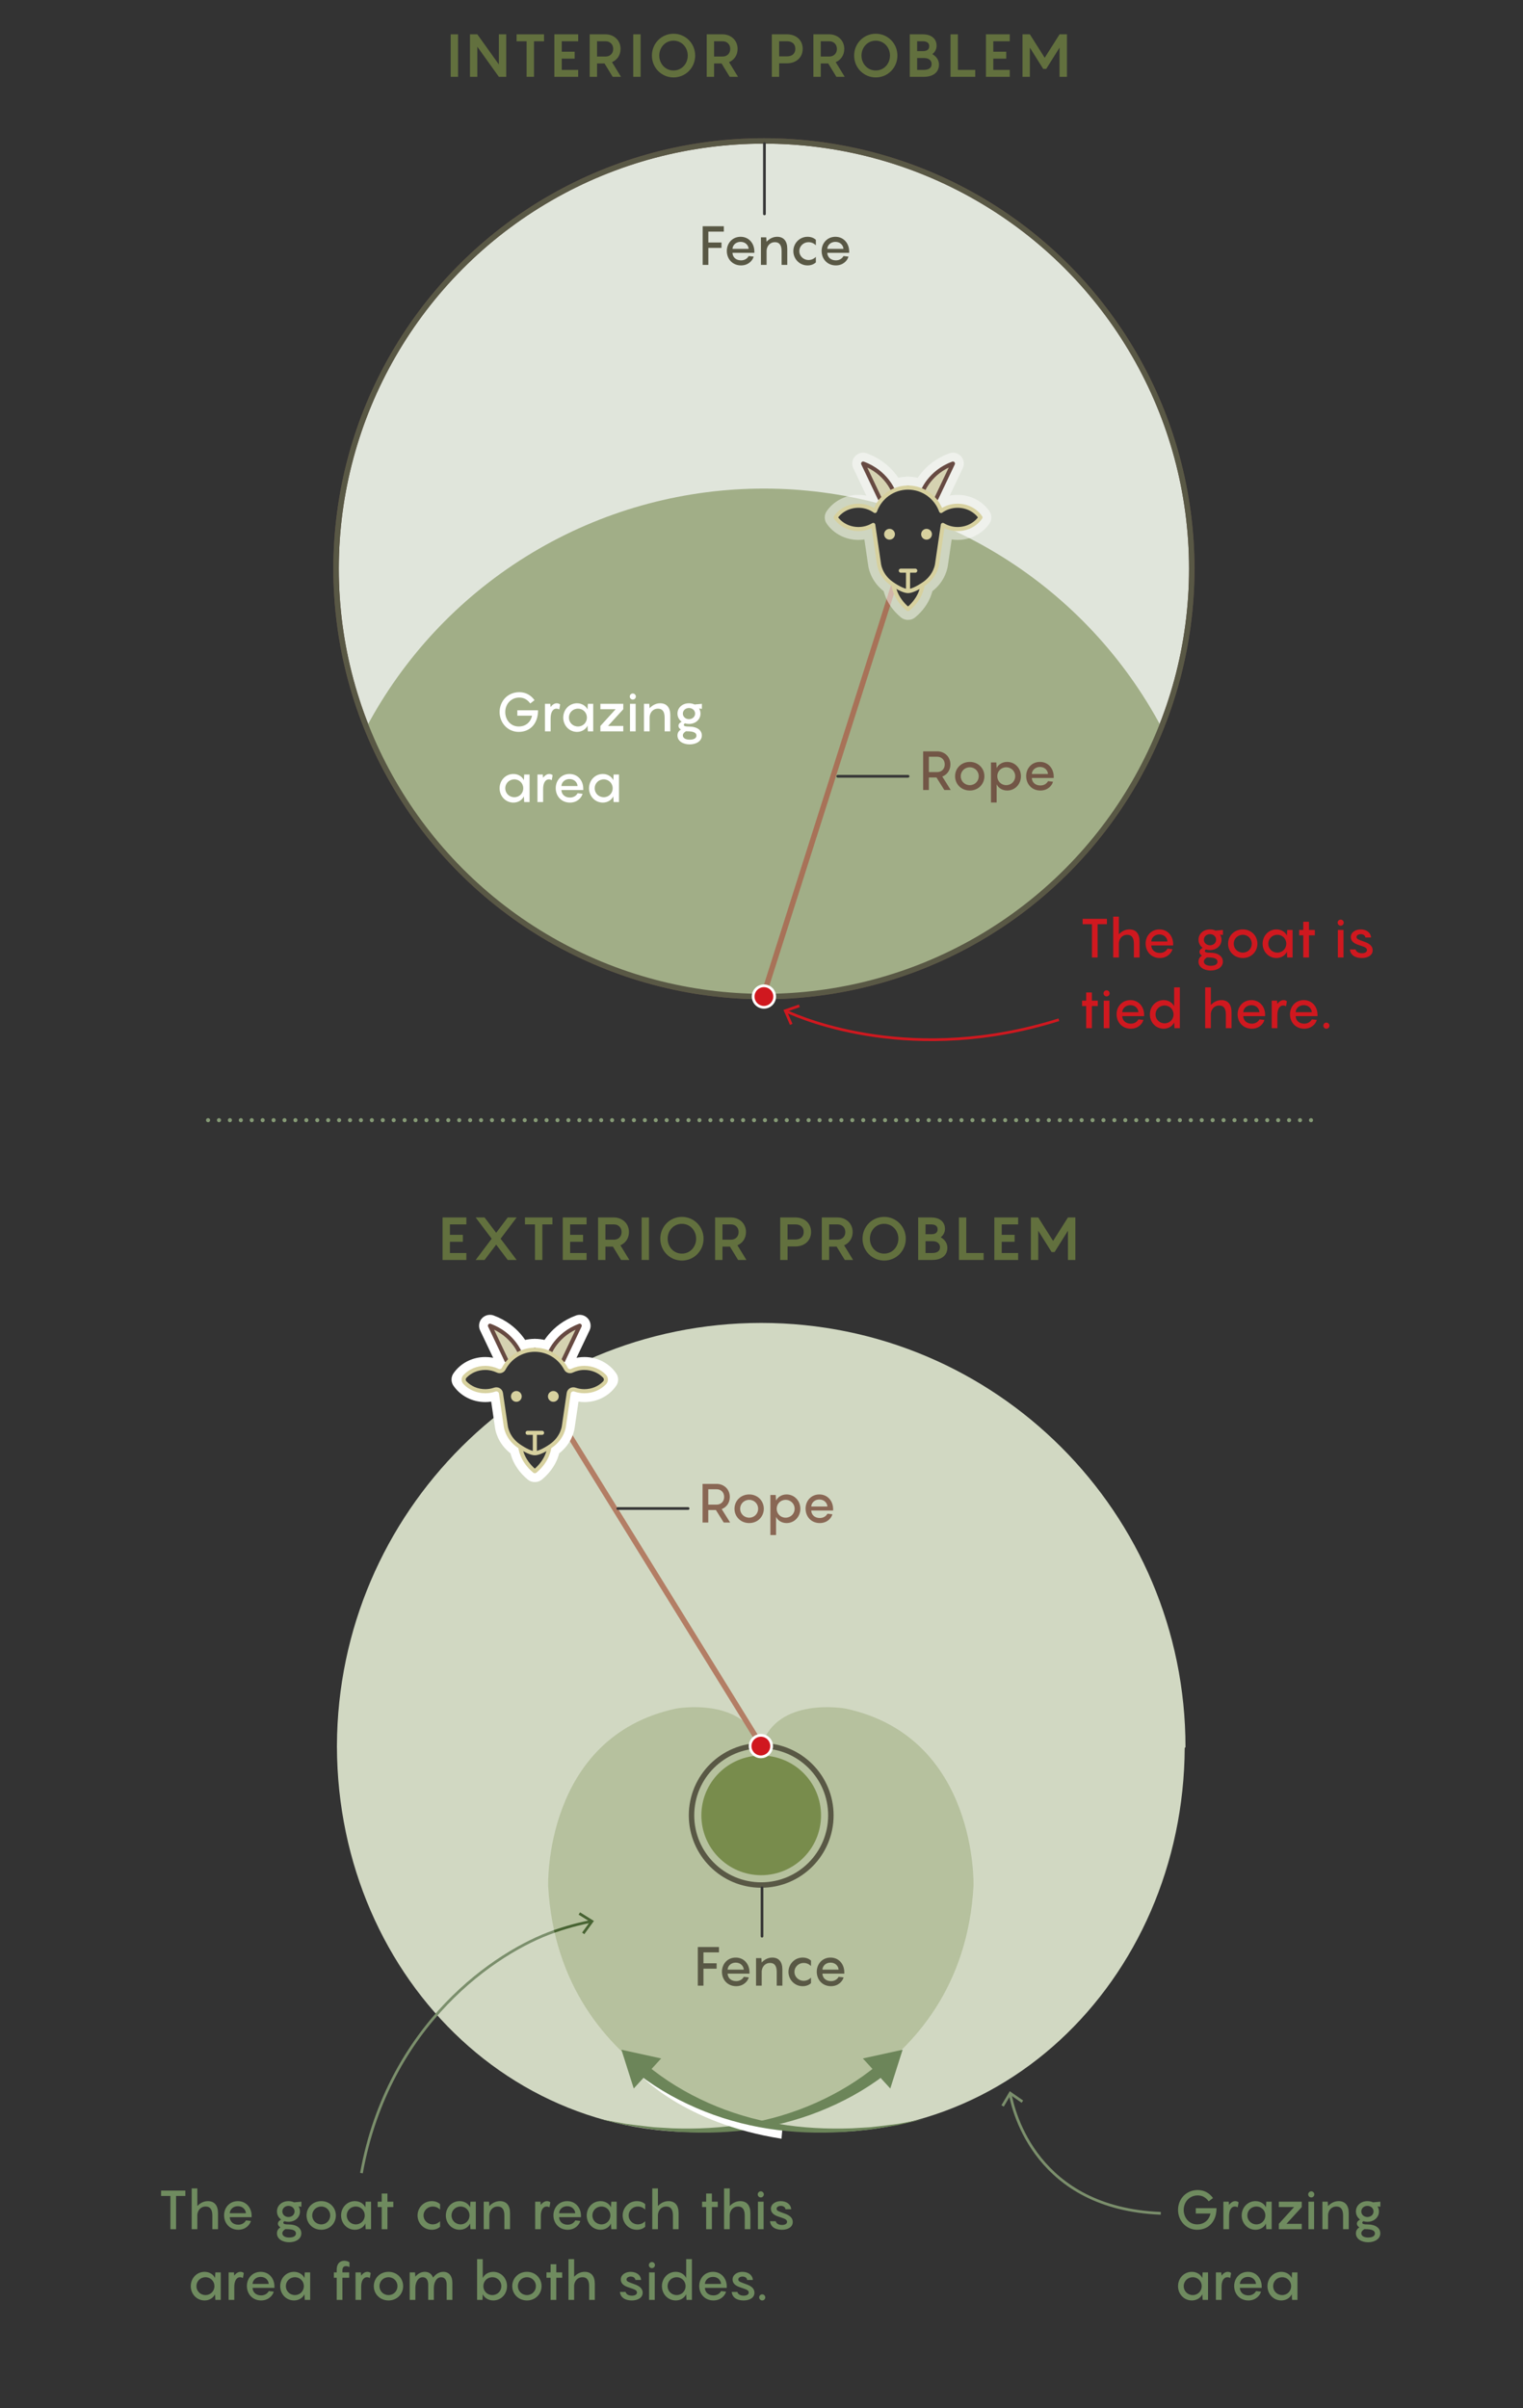 <?xml version="1.0" encoding="utf-8"?>
<!-- Generator: Adobe Illustrator 24.3.0, SVG Export Plug-In . SVG Version: 6.00 Build 0)  -->
<svg version="1.1" xmlns="http://www.w3.org/2000/svg" xmlns:xlink="http://www.w3.org/1999/xlink" x="0px" y="0px" width="560px"
	 height="885.467px" viewBox="0 0 560 885.467" style="enable-background:new 0 0 560 885.467;" xml:space="preserve">
<rect x="0" y="0" width="560" height="885.467" fill="#333333" stroke="none"/>
<style type="text/css">
	.st0{fill:#FFFFFF;}
	.st1{fill:none;stroke:#859A75;stroke-width:1.5;stroke-linecap:round;stroke-linejoin:round;}
	.st2{fill:none;stroke:#859A75;stroke-width:1.5;stroke-linecap:round;stroke-linejoin:round;stroke-dasharray:0,4.015;}
	.st3{fill:#EDEBDE;stroke:#595845;stroke-width:1.5;stroke-miterlimit:10;}
	.st4{fill:#E0E5DB;stroke:#674A42;stroke-width:2;stroke-miterlimit:10;}
	.st5{clip-path:url(#SVGID_2_);fill:#A1AE87;}
	.st6{fill:none;stroke:#595845;stroke-width:2;stroke-miterlimit:10;}
	.st7{fill:none;stroke:#A87258;stroke-width:2;stroke-miterlimit:10;}
	.st8{fill:#D0181F;}
	.st9{opacity:0.48;}
	.st10{fill:#FFFFFF;stroke:#FFFFFF;stroke-width:8;stroke-linecap:round;stroke-linejoin:round;stroke-miterlimit:10;}
	.st11{fill:#363636;stroke:#D7D19F;stroke-width:1.5;stroke-linejoin:round;stroke-miterlimit:10;}
	.st12{fill:#D5D2B1;stroke:#674A42;stroke-width:1.5;stroke-linejoin:round;stroke-miterlimit:10;}
	.st13{fill:#D7D19F;stroke:#674A42;stroke-width:1.5;stroke-linejoin:round;stroke-miterlimit:10;}
	.st14{fill:#D7D19F;}
	.st15{fill:none;stroke:#D7D19F;stroke-width:1.5;stroke-linecap:round;stroke-linejoin:round;stroke-miterlimit:10;}
	.st16{fill:#D1D8C2;}
	.st17{fill:#B6C19E;}
	.st18{fill:#788C4C;}
	.st19{fill:none;stroke:#231F20;stroke-width:0.885;stroke-miterlimit:10;}
	.st20{fill:none;}
	.st21{fill:none;stroke:#B37E65;stroke-width:2;stroke-miterlimit:10;}
	.st22{clip-path:url(#SVGID_4_);fill:#A1AE87;}
	.st23{fill:#896754;}
	.st24{fill:#595845;}
	.st25{fill:#6F8B5F;}
	.st26{fill:#62703E;}
	.st27{fill:none;stroke:#363636;stroke-linecap:round;stroke-linejoin:round;stroke-miterlimit:10;}
	.st28{fill:none;stroke:#7B8F6C;stroke-miterlimit:10;}
	.st29{fill:#7B8F6C;}
	.st30{fill:none;stroke:#476332;stroke-miterlimit:10;}
	.st31{fill:#476332;}
	.st32{fill:#6C8559;}
	.st33{fill:#725646;}
	.st34{fill:none;stroke:#D0181F;stroke-miterlimit:10;}
	.st35{fill:none;stroke:#6C8559;stroke-miterlimit:10;}
</style>
<g id="STYLES_and_NOTES">
</g>
<g id="Infog">
</g>
<g id="Layer_1">
	<g>
		<g>
			<line class="st1" x1="76.506" y1="411.913" x2="76.506" y2="411.913"/>
			<line class="st2" x1="80.521" y1="411.913" x2="480.045" y2="411.913"/>
			<line class="st1" x1="482.052" y1="411.913" x2="482.052" y2="411.913"/>
		</g>
	</g>
	<circle class="st3" cx="280.89" cy="209.139" r="157.315"/>
	<circle class="st4" cx="280.89" cy="209.139" r="157.315"/>
	<g>
		<defs>
			<circle id="SVGID_1_" cx="280.89" cy="209.139" r="157.315"/>
		</defs>
		<clipPath id="SVGID_2_">
			<use xlink:href="#SVGID_1_"  style="overflow:visible;"/>
		</clipPath>
		<circle class="st5" cx="280.89" cy="345.248" r="165.589"/>
	</g>
	<circle class="st6" cx="280.89" cy="209.139" r="157.315"/>
	<line class="st7" x1="280.555" y1="366.454" x2="334.525" y2="196.78"/>
	<g>
		<path class="st8" d="M280.89,370.408c-2.181,0-3.954-1.773-3.954-3.954s1.773-3.955,3.954-3.955
			s3.955,1.774,3.955,3.955S283.071,370.408,280.89,370.408z"/>
		<path class="st0" d="M280.89,362.999c1.908,0,3.454,1.547,3.454,3.455c0,1.908-1.547,3.454-3.454,3.454
			c-1.908,0-3.455-1.547-3.455-3.454C277.436,364.546,278.983,362.999,280.89,362.999 M280.89,361.999
			c-2.456,0-4.455,1.998-4.455,4.455c0,2.456,1.998,4.454,4.455,4.454
			c2.456,0,4.454-1.998,4.454-4.454C285.345,363.998,283.347,361.999,280.89,361.999L280.89,361.999z"
			/>
	</g>
	<g>
		<g class="st9">
			<path class="st10" d="M333.847,179.294c0.011,0,0.022,0.002,0.033,0.002s0.022-0.002,0.033-0.002
				H333.847z"/>
			<path class="st10" d="M352.105,185.972c-2.296,0-4.399,0.726-6.077,1.93
				c-0.754-2.119-2.046-3.98-3.707-5.428l1.833,1.089l6.233-13.104
				c-7.835,2.873-10.668,9.102-11.065,10.062c-1.654-0.777-3.494-1.221-5.442-1.226
				c-1.948,0.005-3.789,0.449-5.442,1.226c-0.396-0.959-3.23-7.189-11.065-10.062l6.233,13.104
				l1.835-1.09c-1.662,1.448-2.954,3.309-3.708,5.429c-1.678-1.204-3.781-1.931-6.078-1.931
				c-3.547,0-6.651,1.715-8.403,4.285c1.753,2.571,4.856,4.285,8.403,4.285
				c2.014,0,3.874-0.567,5.436-1.515l2.09,14.266c0,0,0.367,4.269,4.675,7.296
				c0.287,0.201,0.567,0.387,0.844,0.567h-0.136c0,0,0.283,4.675,5.242,8.783h0.147
				c4.958-4.108,5.242-8.783,5.242-8.783h-0.136c0.277-0.179,0.557-0.365,0.844-0.567
				c4.308-3.027,4.675-7.296,4.675-7.296l2.09-14.266c1.562,0.948,3.422,1.516,5.436,1.516
				c3.547,0,6.651-1.715,8.403-4.285C358.756,187.687,355.652,185.972,352.105,185.972z"/>
		</g>
		<g>
			<path class="st11" d="M339.195,215.156c0,0-0.283,4.675-5.242,8.783h-0.147
				c-4.958-4.108-5.242-8.783-5.242-8.783"/>
			<g>
				<path class="st12" d="M328.494,180.66c0,0-2.621-7.083-11.121-10.2l6.233,13.104"/>
				<path class="st12" d="M339.266,180.66c0,0,2.621-7.083,11.121-10.2l-6.233,13.104"/>
			</g>
			<g>
				<path class="st13" d="M333.847,179.294c0.011,0,0.022,0.002,0.033,0.002s0.022-0.002,0.033-0.002
					H333.847z"/>
				<path class="st11" d="M352.105,185.972c-2.296,0-4.399,0.726-6.077,1.93
					c-1.779-5.003-6.537-8.593-12.148-8.607c-5.61,0.014-10.368,3.604-12.147,8.607
					c-1.678-1.204-3.781-1.931-6.077-1.931c-3.547,0-6.651,1.715-8.403,4.285
					c1.753,2.57,4.856,4.285,8.403,4.285c2.014,0,3.874-0.567,5.436-1.515l2.09,14.266
					c0,0,0.367,4.269,4.675,7.296c2.621,1.842,4.888,2.763,5.95,2.763h0.147
					c1.062,0,3.329-0.921,5.95-2.763c4.308-3.027,4.675-7.296,4.675-7.296l2.09-14.266
					c1.562,0.948,3.422,1.516,5.436,1.516c3.547,0,6.651-1.715,8.403-4.285
					C358.756,187.687,355.652,185.972,352.105,185.972z"/>
			</g>
			<g>
				<circle class="st14" cx="327.077" cy="196.456" r="1.983"/>
				<circle class="st14" cx="340.683" cy="196.456" r="1.983"/>
			</g>
			<line class="st15" x1="331.224" y1="209.843" x2="336.536" y2="209.843"/>
			<line class="st15" x1="333.88" y1="216.856" x2="333.887" y2="210.012"/>
		</g>
	</g>
	<path class="st16" d="M123.888,641.847l-0.008,0.005c0,0.104,0.004,0.208,0.004,0.312
		c-0,0.104-0.004,0.208-0.004,0.312l0.008,0.002c0.338,85.776,69.79,154.76,155.866,139.417
		c85.983,15.326,155.375-53.492,155.863-139.139l0.282-0.281c0-86.162-69.848-156.009-156.009-156.009
		C193.938,486.467,124.228,555.975,123.888,641.847z"/>
	<path class="st17" d="M279.492,641.931c-5.818-18.278-30.905-13.65-30.905-13.65
		c-48.734,10.483-47.034,65.167-47.034,65.167c4.031,73.613,77.918,88.401,77.918,88.401
		c0.095,0.017,0.189,0.03,0.283,0.047c0.095-0.017,0.189-0.03,0.283-0.047
		c0,0,73.887-14.789,77.918-88.401c0,0,1.7-54.684-47.034-65.167c0,0-25.087-4.627-30.905,13.65"/>
	<circle class="st6" cx="279.889" cy="667.549" r="25.618"/>
	<circle class="st18" cx="279.889" cy="667.549" r="21.998"/>
	<path class="st20" d="M435.898,642.476c0-86.162-69.848-156.009-156.009-156.009
		s-156.009,69.848-156.009,156.009"/>
	<line class="st21" x1="280.179" y1="642.306" x2="198.656" y2="510.438"/>
	<g>
		<g>
			<path class="st10" d="M196.624,496.327c0.011,0,0.022,0.002,0.033,0.002s0.022-0.002,0.033-0.002
				H196.624z"/>
			<path class="st10" d="M214.882,503.005c-2.296,0-4.399,0.726-6.077,1.93
				c-0.754-2.119-2.046-3.98-3.707-5.428l1.833,1.089l6.233-13.104
				c-7.835,2.873-10.668,9.102-11.065,10.062c-1.654-0.777-3.494-1.221-5.442-1.226
				c-1.948,0.005-3.789,0.449-5.442,1.226c-0.396-0.959-3.23-7.189-11.065-10.062l6.233,13.104
				l1.835-1.09c-1.662,1.448-2.954,3.309-3.708,5.429c-1.678-1.204-3.781-1.931-6.078-1.931
				c-3.547,0-6.651,1.715-8.403,4.285c1.753,2.571,4.856,4.285,8.403,4.285
				c2.014,0,3.874-0.567,5.436-1.515l2.09,14.266c0,0,0.367,4.269,4.675,7.296
				c0.287,0.201,0.567,0.387,0.844,0.567h-0.136c0,0,0.283,4.675,5.242,8.783h0.147
				c4.958-4.108,5.242-8.783,5.242-8.783h-0.136c0.277-0.179,0.557-0.365,0.844-0.567
				c4.308-3.027,4.675-7.296,4.675-7.296l2.09-14.266c1.562,0.948,3.422,1.516,5.436,1.516
				c3.547,0,6.651-1.715,8.403-4.285C221.533,504.721,218.429,503.005,214.882,503.005z"/>
		</g>
		<g>
			<path class="st11" d="M201.972,532.189c0,0-0.283,4.675-5.242,8.783h-0.147
				c-4.958-4.108-5.242-8.783-5.242-8.783"/>
			<g>
				<path class="st12" d="M191.271,497.693c0,0-2.621-7.083-11.121-10.2l6.233,13.104"/>
				<path class="st12" d="M202.043,497.693c0,0,2.621-7.083,11.121-10.2l-6.233,13.104"/>
			</g>
			<g>
				<path class="st13" d="M196.624,496.327c0.011,0,0.022,0.002,0.033,0.002s0.022-0.002,0.033-0.002
					H196.624z"/>
				<path class="st11" d="M214.882,503.005c-1.649,0-3.199,0.375-4.563,1.032
					c-0.808,0.389-1.804,0.079-2.217-0.718c-2.147-4.142-6.46-6.978-11.445-6.991
					c-4.985,0.012-9.297,2.849-11.445,6.991c-0.413,0.796-1.409,1.107-2.217,0.718
					c-1.364-0.657-2.914-1.032-4.563-1.032c-2.99,0-5.665,1.219-7.481,3.141
					c-0.598,0.633-0.598,1.656,0,2.289c1.816,1.922,4.491,3.141,7.481,3.141
					c1.224,0,2.392-0.21,3.47-0.587c1.034-0.362,2.142,0.276,2.301,1.36l1.755,11.977
					c0,0,0.367,4.269,4.675,7.296c2.621,1.842,4.888,2.763,5.95,2.763h0.147
					c1.062,0,3.329-0.921,5.95-2.763c4.308-3.027,4.675-7.296,4.675-7.296l1.755-11.977
					c0.159-1.084,1.267-1.722,2.301-1.36c1.078,0.377,2.245,0.587,3.47,0.587
					c2.937,0,5.57-1.176,7.383-3.039c0.685-0.703,0.685-1.789,0-2.493
					C220.452,504.181,217.819,503.005,214.882,503.005z"/>
			</g>
			<g>
				<circle class="st14" cx="189.854" cy="513.489" r="1.983"/>
				<circle class="st14" cx="203.46" cy="513.489" r="1.983"/>
			</g>
			<line class="st15" x1="194.001" y1="526.877" x2="199.313" y2="526.877"/>
			<line class="st15" x1="196.657" y1="533.889" x2="196.657" y2="527.017"/>
		</g>
	</g>
	<g>
		<path class="st8" d="M279.771,646.029c-2.181,0-3.955-1.773-3.955-3.954s1.774-3.954,3.955-3.954
			s3.954,1.773,3.954,3.954S281.952,646.029,279.771,646.029z"/>
		<path class="st0" d="M279.771,638.621c1.908,0,3.454,1.547,3.454,3.454s-1.547,3.454-3.454,3.454
			c-1.908,0-3.455-1.547-3.455-3.454S277.863,638.621,279.771,638.621 M279.771,637.621
			c-2.456,0-4.455,1.998-4.455,4.454s1.998,4.454,4.455,4.454c2.456,0,4.454-1.998,4.454-4.454
			S282.227,637.621,279.771,637.621L279.771,637.621z"/>
	</g>
</g>
<g id="Text">
	<g>
		<g>
			<path class="st23" d="M263.229,555.262h-2.801v4.601h-2.101v-14.203h5.201c2.5,0,4.821,1.82,4.821,4.802
				c0,2.22-1.28,3.801-2.981,4.461l3.101,4.94h-2.36L263.229,555.262z M260.428,553.281h3.101
				c1.48,0,2.74-1.061,2.74-2.82c0-1.781-1.26-2.821-2.74-2.821h-3.101V553.281z"/>
			<path class="st23" d="M270.068,554.802c0-2.901,2.28-5.262,5.421-5.262c3.101,0,5.361,2.36,5.361,5.262
				c0,2.9-2.261,5.261-5.361,5.261C272.348,560.063,270.068,557.702,270.068,554.802z M278.769,554.802
				c0-1.801-1.4-3.281-3.28-3.281c-1.921,0-3.341,1.48-3.341,3.281
				c0,1.8,1.42,3.28,3.341,3.28C277.369,558.082,278.769,556.602,278.769,554.802z"/>
			<path class="st23" d="M283.268,549.74h1.96l0.12,2.081c0.6-1.28,2.04-2.281,3.86-2.281
				c2.901,0,5.081,2.36,5.081,5.262c0,2.9-2.18,5.261-5.081,5.261c-1.82,0-3.261-1-3.86-2.301
				v6.702h-2.08V549.74z M288.869,558.082c1.9,0,3.321-1.48,3.321-3.28
				c0-1.801-1.421-3.281-3.321-3.281s-3.28,1.48-3.28,3.281
				C285.588,556.602,286.968,558.082,288.869,558.082z"/>
			<path class="st23" d="M306.331,555.441h-8.042c0.06,1.561,1.221,2.761,3.161,2.761
				c1.46,0,2.38-0.8,2.8-1.58l1.82,0.2c-0.34,1.4-1.92,3.24-4.641,3.24
				c-3.081,0-5.221-2.301-5.221-5.321c0-2.82,2.021-5.201,5.061-5.201
				c3.121,0,5.062,2.501,5.062,5.382V555.441z M298.289,553.982h5.941
				c-0.08-1.36-1.2-2.581-2.961-2.581C299.569,551.4,298.369,552.561,298.289,553.982z"/>
		</g>
	</g>
	<g>
		<g>
			<path class="st24" d="M258.66,717.939v4.001h4.841v1.98h-4.841v6.241h-2.08v-14.203h7.781v1.98
				H258.66z"/>
			<path class="st24" d="M275.582,725.74h-8.042c0.06,1.56,1.221,2.761,3.16,2.761
				c1.461,0,2.381-0.801,2.801-1.581l1.82,0.2c-0.34,1.4-1.92,3.241-4.641,3.241
				c-3.081,0-5.221-2.301-5.221-5.321c0-2.821,2.021-5.201,5.061-5.201c3.121,0,5.062,2.5,5.062,5.381
				V725.74z M267.54,724.279h5.941c-0.08-1.36-1.2-2.58-2.961-2.58
				C268.82,721.699,267.62,722.859,267.54,724.279z"/>
			<path class="st24" d="M287.681,724.22v5.941h-2.08v-5.021c0-2.44-0.98-3.32-2.44-3.32
				c-1.98,0-2.981,1.561-3.081,3.061v5.281h-2.08v-10.122h1.96l0.1,1.62
				c0.961-1.021,2.261-1.82,3.901-1.82C286.341,719.839,287.681,721.399,287.681,724.22z"/>
			<path class="st24" d="M295.462,721.819c-1.721,0-3.341,1.36-3.341,3.28c0,1.921,1.62,3.281,3.341,3.281
				c1.04,0,1.94-0.381,2.74-1.16v2.02c-0.72,0.681-1.76,1.121-3.061,1.121
				c-2.98,0-5.221-2.401-5.221-5.262c0-2.841,2.24-5.261,5.221-5.261c1.301,0,2.341,0.439,3.061,1.12
				v2C297.402,722.179,296.502,721.819,295.462,721.819z"/>
			<path class="st24" d="M310.442,725.74h-8.042c0.06,1.56,1.221,2.761,3.161,2.761
				c1.46,0,2.38-0.801,2.8-1.581l1.82,0.2c-0.34,1.4-1.92,3.241-4.641,3.241
				c-3.081,0-5.221-2.301-5.221-5.321c0-2.821,2.021-5.201,5.061-5.201c3.121,0,5.062,2.5,5.062,5.381
				V725.74z M302.4,724.279h5.941c-0.08-1.36-1.2-2.58-2.961-2.58
				C303.68,721.699,302.48,722.859,302.4,724.279z"/>
		</g>
	</g>
	<g>
		<path class="st8" d="M407.004,339.859h-3.421v12.223h-2.08v-12.223h-3.421v-1.98h8.922V339.859z"/>
		<path class="st8" d="M419.004,346.141v5.941h-2.08v-5.021c0-2.44-0.98-3.321-2.44-3.321
			c-1.98,0-2.981,1.561-3.081,3.061v5.281h-2.08v-15.003h2.08v6.481
			c0.96-1.021,2.261-1.801,3.881-1.801C417.665,341.76,419.004,343.32,419.004,346.141z"/>
		<path class="st8" d="M431.366,347.661h-8.042c0.06,1.561,1.221,2.761,3.16,2.761
			c1.461,0,2.381-0.8,2.801-1.58l1.82,0.2c-0.34,1.4-1.92,3.24-4.641,3.24
			c-3.081,0-5.221-2.301-5.221-5.321c0-2.82,2.021-5.201,5.061-5.201c3.121,0,5.062,2.501,5.062,5.382
			V347.661z M423.324,346.201h5.941c-0.08-1.36-1.2-2.581-2.961-2.581
			C424.604,343.62,423.404,344.78,423.324,346.201z"/>
		<path class="st8" d="M449.665,343.82l-1.04-0.14c0.32,0.54,0.52,1.18,0.52,1.88
			c0,2.201-1.84,3.801-4.24,3.801c-0.521,0-1.021-0.08-1.461-0.22
			c-0.279,0.14-0.42,0.32-0.42,0.561c0,0.5,0.7,0.62,1.82,0.62
			c3.121,0,4.802,1.36,4.802,3.28c0,2.12-2.141,3.281-4.481,3.281s-4.48-1.161-4.48-3.281
			c0-1.08,0.56-1.761,1.26-2.2c-0.54-0.34-0.9-0.801-0.9-1.341
			c0-0.72,0.58-1.24,1.181-1.52c-0.94-0.681-1.54-1.741-1.54-2.981
			c0-2.22,1.84-3.801,4.221-3.801c0.76,0,1.46,0.16,2.061,0.44l2.7-0.24V343.82z
			 M447.165,345.561c0-1.2-1.021-2.061-2.261-2.061c-1.221,0-2.24,0.86-2.24,2.061
			c0,1.181,1.02,2.041,2.24,2.041C446.144,347.602,447.165,346.741,447.165,345.561z M444.244,352.063
			c-0.12,0-0.26,0-0.4-0.021c-0.54,0.261-1.18,0.841-1.18,1.521c0,1,1,1.58,2.5,1.58
			s2.501-0.5,2.501-1.5C447.665,352.482,446.324,352.063,444.244,352.063z"/>
		<path class="st8" d="M451.563,347.022c0-2.901,2.28-5.262,5.421-5.262c3.101,0,5.361,2.36,5.361,5.262
			c0,2.9-2.261,5.261-5.361,5.261C453.843,352.282,451.563,349.922,451.563,347.022z M460.264,347.022
			c0-1.801-1.4-3.281-3.28-3.281c-1.921,0-3.341,1.48-3.341,3.281c0,1.8,1.42,3.28,3.341,3.28
			C458.864,350.302,460.264,348.821,460.264,347.022z"/>
		<path class="st8" d="M469.343,341.76c1.82,0,3.261,1.001,3.841,2.281l0.12-2.081h1.979v10.122h-1.979
			l-0.12-2.101c-0.58,1.301-2.021,2.301-3.841,2.301c-2.901,0-5.081-2.36-5.081-5.261
			C464.262,344.12,466.442,341.76,469.343,341.76z M469.683,350.302c1.88,0,3.28-1.48,3.28-3.28
			c0-1.801-1.4-3.281-3.28-3.281c-1.921,0-3.341,1.48-3.341,3.281
			C466.342,348.821,467.762,350.302,469.683,350.302z"/>
		<path class="st8" d="M483.463,343.94h-2.161v8.142h-2.101v-8.142h-1.5v-1.98h1.5v-3h2.101v3h2.161V343.94z"
			/>
		<path class="st8" d="M491.842,339.279c0-0.62,0.5-1.12,1.12-1.12s1.12,0.5,1.12,1.12
			s-0.5,1.12-1.12,1.12S491.842,339.899,491.842,339.279z M494.003,352.082h-2.081v-10.122h2.081
			V352.082z"/>
		<path class="st8" d="M498.443,349.142c0.2,0.82,1.04,1.38,2.341,1.38
			c1.02,0,1.84-0.399,1.84-1.12c0-0.96-0.92-1.18-3-1.9
			c-1.601-0.52-2.941-1.3-2.941-2.94c0-1.74,1.761-2.801,3.581-2.801
			c2.341,0,3.781,1.32,3.881,2.98h-2.101c-0.08-0.84-0.92-1.24-1.7-1.24
			c-0.74,0-1.561,0.36-1.561,1.061c0,0.801,0.86,0.98,2.94,1.761
			c2.061,0.72,3.001,1.72,3.001,3.12c0,1.801-1.74,2.841-3.98,2.841
			c-2.44,0-4.182-1.061-4.381-3.141H498.443z"/>
		<path class="st8" d="M403.644,369.94H401.483v8.142h-2.101v-8.142h-1.5v-1.98h1.5v-3h2.101v3h2.161V369.94z"/>
		<path class="st8" d="M405.763,365.279c0-0.62,0.5-1.12,1.12-1.12s1.12,0.5,1.12,1.12
			s-0.5,1.12-1.12,1.12S405.763,365.899,405.763,365.279z M407.923,378.082h-2.081v-10.122h2.081
			V378.082z"/>
		<path class="st8" d="M420.685,373.661h-8.042c0.06,1.561,1.221,2.761,3.161,2.761
			c1.46,0,2.38-0.8,2.8-1.58l1.82,0.2c-0.34,1.4-1.92,3.24-4.641,3.24
			c-3.081,0-5.221-2.301-5.221-5.321c0-2.82,2.021-5.201,5.061-5.201c3.121,0,5.062,2.501,5.062,5.382
			V373.661z M412.643,372.201h5.941c-0.08-1.36-1.2-2.581-2.961-2.581
			C413.923,369.62,412.723,370.78,412.643,372.201z"/>
		<path class="st8" d="M427.884,367.76c1.82,0,3.261,1.001,3.841,2.281v-6.962h2.1v15.003h-1.979
			l-0.12-2.101c-0.58,1.301-2.021,2.301-3.841,2.301c-2.901,0-5.081-2.36-5.081-5.261
			C422.803,370.12,424.983,367.76,427.884,367.76z M428.224,376.302c1.88,0,3.28-1.48,3.28-3.28
			c0-1.801-1.4-3.281-3.28-3.281c-1.921,0-3.341,1.48-3.341,3.281
			C424.883,374.821,426.303,376.302,428.224,376.302z"/>
		<path class="st8" d="M452.824,372.141v5.941h-2.08v-5.021c0-2.44-0.98-3.321-2.44-3.321
			c-1.98,0-2.981,1.561-3.081,3.061v5.281h-2.08v-15.003h2.08v6.481
			c0.96-1.021,2.261-1.801,3.881-1.801C451.484,367.76,452.824,369.32,452.824,372.141z"/>
		<path class="st8" d="M465.185,373.661h-8.042c0.06,1.561,1.221,2.761,3.161,2.761
			c1.46,0,2.38-0.8,2.8-1.58l1.82,0.2c-0.34,1.4-1.92,3.24-4.641,3.24
			c-3.081,0-5.221-2.301-5.221-5.321c0-2.82,2.021-5.201,5.061-5.201c3.121,0,5.062,2.501,5.062,5.382
			V373.661z M457.143,372.201h5.941c-0.08-1.36-1.2-2.581-2.961-2.581
			C458.423,369.62,457.223,370.78,457.143,372.201z"/>
		<path class="st8" d="M473.184,368.2l-0.32,1.82c-0.2-0.12-0.601-0.28-1.04-0.28
			c-1.44,0-2.141,1.541-2.141,3.561v4.781h-2.08v-10.122h1.96l0.1,1.181
			c0.641-0.82,1.4-1.381,2.281-1.381C472.544,367.76,472.963,368,473.184,368.2z"/>
		<path class="st8" d="M484.445,373.661h-8.042c0.06,1.561,1.221,2.761,3.161,2.761
			c1.46,0,2.38-0.8,2.8-1.58l1.82,0.2c-0.34,1.4-1.92,3.24-4.641,3.24
			c-3.081,0-5.221-2.301-5.221-5.321c0-2.82,2.021-5.201,5.061-5.201c3.121,0,5.062,2.501,5.062,5.382
			V373.661z M476.403,372.201h5.941c-0.08-1.36-1.2-2.581-2.961-2.581
			C477.683,369.62,476.483,370.78,476.403,372.201z"/>
		<path class="st8" d="M486.583,377.162c0-0.62,0.5-1.12,1.12-1.12s1.12,0.5,1.12,1.12
			s-0.5,1.12-1.12,1.12S486.583,377.782,486.583,377.162z"/>
	</g>
	<g>
		<g>
			<path class="st25" d="M447.307,811.983c0,4.881-2.881,7.942-7.121,7.942
				c-4.062,0-7.021-3.321-7.021-7.302c0-3.981,2.96-7.302,7.241-7.302
				c2.48,0,4.321,1.181,5.602,2.94l-1.581,1.221c-0.84-1.2-2.141-2.181-4.021-2.181
				c-3.001,0-5.161,2.36-5.161,5.321c0,2.96,2.04,5.321,4.941,5.321
				c2.601,0,4.421-1.621,4.9-3.981h-5.401v-1.98H447.307z"/>
			<path class="st25" d="M455.425,809.843l-0.32,1.821c-0.2-0.12-0.601-0.28-1.04-0.28
				c-1.44,0-2.141,1.54-2.141,3.561v4.781h-2.08v-10.122h1.96l0.1,1.18
				c0.641-0.82,1.4-1.38,2.281-1.38C454.785,809.403,455.205,809.644,455.425,809.843z"/>
			<path class="st25" d="M461.646,809.403c1.82,0,3.261,1,3.841,2.28l0.12-2.08h1.979v10.122h-1.979
				l-0.12-2.101c-0.58,1.3-2.021,2.301-3.841,2.301c-2.901,0-5.081-2.361-5.081-5.262
				S458.745,809.403,461.646,809.403z M461.986,817.945c1.88,0,3.28-1.48,3.28-3.281
				c0-1.8-1.4-3.28-3.28-3.28c-1.921,0-3.341,1.48-3.341,3.28
				C458.645,816.465,460.065,817.945,461.986,817.945z"/>
			<path class="st25" d="M478.646,811.584l-5.622,6.161h5.622v1.98h-8.422v-1.98l5.601-6.161h-5.601
				v-1.98h8.422V811.584z"/>
			<path class="st25" d="M481.025,806.923c0-0.62,0.5-1.12,1.12-1.12s1.12,0.5,1.12,1.12
				s-0.5,1.12-1.12,1.12S481.025,807.543,481.025,806.923z M483.185,819.726h-2.081v-10.122h2.081
				V819.726z"/>
			<path class="st25" d="M495.926,813.784v5.941h-2.08v-5.021c0-2.44-0.98-3.32-2.44-3.32
				c-1.98,0-2.981,1.561-3.081,3.061v5.281h-2.08v-10.122h1.96l0.1,1.62
				c0.961-1.021,2.261-1.82,3.901-1.82C494.587,809.403,495.926,810.964,495.926,813.784z"/>
			<path class="st25" d="M507.546,811.464l-1.04-0.141c0.32,0.54,0.52,1.181,0.52,1.881
				c0,2.2-1.84,3.801-4.24,3.801c-0.521,0-1.021-0.08-1.461-0.22
				c-0.279,0.14-0.42,0.319-0.42,0.56c0,0.5,0.7,0.62,1.82,0.62
				c3.121,0,4.802,1.36,4.802,3.281c0,2.12-2.141,3.28-4.481,3.28s-4.48-1.16-4.48-3.28
				c0-1.081,0.56-1.761,1.26-2.201c-0.54-0.34-0.9-0.8-0.9-1.34
				c0-0.721,0.58-1.24,1.181-1.521c-0.94-0.68-1.54-1.74-1.54-2.98
				c0-2.221,1.84-3.801,4.221-3.801c0.76,0,1.46,0.16,2.061,0.439l2.7-0.239V811.464z
				 M505.046,813.204c0-1.2-1.021-2.061-2.261-2.061c-1.221,0-2.24,0.86-2.24,2.061
				c0,1.18,1.02,2.04,2.24,2.04C504.026,815.244,505.046,814.384,505.046,813.204z M502.126,819.705
				c-0.12,0-0.26,0-0.4-0.02c-0.54,0.26-1.18,0.84-1.18,1.521c0,1,1,1.58,2.5,1.58
				s2.501-0.5,2.501-1.5C505.546,820.125,504.206,819.705,502.126,819.705z"/>
			<path class="st25" d="M438.246,835.403c1.82,0,3.261,1,3.841,2.28l0.12-2.08h1.979v10.122h-1.979
				l-0.12-2.101c-0.58,1.3-2.021,2.301-3.841,2.301c-2.901,0-5.081-2.361-5.081-5.262
				S435.344,835.403,438.246,835.403z M438.586,843.945c1.88,0,3.28-1.48,3.28-3.281
				c0-1.8-1.4-3.28-3.28-3.28c-1.921,0-3.341,1.48-3.341,3.28
				C435.245,842.465,436.665,843.945,438.586,843.945z"/>
			<path class="st25" d="M452.666,835.843l-0.32,1.821c-0.2-0.12-0.601-0.28-1.04-0.28
				c-1.44,0-2.141,1.54-2.141,3.561v4.781h-2.08v-10.122h1.96l0.1,1.18
				c0.641-0.82,1.4-1.38,2.281-1.38C452.025,835.403,452.445,835.644,452.666,835.843z"/>
			<path class="st25" d="M463.926,841.305h-8.042c0.06,1.56,1.221,2.761,3.16,2.761
				c1.461,0,2.381-0.801,2.801-1.581l1.82,0.2c-0.34,1.4-1.92,3.241-4.641,3.241
				c-3.081,0-5.221-2.301-5.221-5.321c0-2.821,2.021-5.201,5.061-5.201c3.121,0,5.062,2.5,5.062,5.381
				V841.305z M455.884,839.844h5.941c-0.08-1.36-1.2-2.58-2.961-2.58
				C457.165,837.264,455.964,838.424,455.884,839.844z"/>
			<path class="st25" d="M471.126,835.403c1.82,0,3.261,1,3.841,2.28l0.12-2.08h1.979v10.122h-1.979
				l-0.12-2.101c-0.58,1.3-2.021,2.301-3.841,2.301c-2.901,0-5.081-2.361-5.081-5.262
				S468.224,835.403,471.126,835.403z M471.465,843.945c1.88,0,3.28-1.48,3.28-3.281
				c0-1.8-1.4-3.28-3.28-3.28c-1.921,0-3.341,1.48-3.341,3.28
				C468.125,842.465,469.545,843.945,471.465,843.945z"/>
		</g>
	</g>
	<g>
		<g>
			<path class="st25" d="M68.158,807.503h-3.421v12.223h-2.08v-12.223h-3.421v-1.98h8.922V807.503z"/>
			<path class="st25" d="M80.158,813.784v5.941h-2.08v-5.021c0-2.44-0.98-3.321-2.44-3.321
				c-1.98,0-2.981,1.561-3.081,3.061v5.281h-2.08v-15.003h2.08v6.481
				c0.96-1.021,2.261-1.801,3.881-1.801C78.818,809.403,80.158,810.964,80.158,813.784z"/>
			<path class="st25" d="M92.519,815.305h-8.042c0.06,1.561,1.221,2.761,3.16,2.761
				c1.461,0,2.381-0.8,2.801-1.58l1.82,0.2c-0.34,1.4-1.92,3.24-4.641,3.24
				c-3.081,0-5.221-2.301-5.221-5.321c0-2.82,2.021-5.201,5.061-5.201
				c3.121,0,5.062,2.501,5.062,5.382V815.305z M84.477,813.845h5.941
				c-0.08-1.36-1.2-2.581-2.961-2.581C85.757,811.264,84.557,812.424,84.477,813.845z"/>
			<path class="st25" d="M110.818,811.464l-1.04-0.14c0.32,0.54,0.52,1.18,0.52,1.88
				c0,2.201-1.84,3.801-4.24,3.801c-0.521,0-1.021-0.08-1.461-0.22
				c-0.279,0.14-0.42,0.32-0.42,0.561c0,0.5,0.7,0.62,1.82,0.62
				c3.121,0,4.802,1.36,4.802,3.28c0,2.12-2.141,3.281-4.481,3.281s-4.48-1.161-4.48-3.281
				c0-1.08,0.56-1.761,1.26-2.2c-0.54-0.34-0.9-0.801-0.9-1.341
				c0-0.72,0.58-1.24,1.181-1.52c-0.94-0.681-1.54-1.741-1.54-2.981
				c0-2.22,1.84-3.801,4.221-3.801c0.76,0,1.46,0.16,2.061,0.44l2.7-0.24V811.464z
				 M108.318,813.204c0-1.2-1.021-2.061-2.261-2.061c-1.221,0-2.24,0.86-2.24,2.061
				c0,1.181,1.02,2.041,2.24,2.041C107.297,815.245,108.318,814.385,108.318,813.204z M105.397,819.706
				c-0.12,0-0.26,0-0.4-0.021c-0.54,0.261-1.18,0.841-1.18,1.521c0,1,1,1.58,2.5,1.58
				s2.501-0.5,2.501-1.5C108.818,820.126,107.477,819.706,105.397,819.706z"/>
			<path class="st25" d="M112.716,814.665c0-2.901,2.28-5.262,5.421-5.262c3.101,0,5.361,2.36,5.361,5.262
				c0,2.9-2.261,5.261-5.361,5.261C114.997,819.926,112.716,817.565,112.716,814.665z M121.418,814.665
				c0-1.801-1.4-3.281-3.28-3.281c-1.921,0-3.341,1.48-3.341,3.281
				c0,1.8,1.42,3.28,3.341,3.28C120.017,817.945,121.418,816.465,121.418,814.665z"/>
			<path class="st25" d="M130.497,809.403c1.82,0,3.261,1.001,3.841,2.281l0.12-2.081h1.979v10.122
				h-1.979l-0.12-2.101c-0.58,1.301-2.021,2.301-3.841,2.301c-2.901,0-5.081-2.36-5.081-5.261
				C125.416,811.764,127.595,809.403,130.497,809.403z M130.837,817.945c1.88,0,3.28-1.48,3.28-3.28
				c0-1.801-1.4-3.281-3.28-3.281c-1.921,0-3.341,1.48-3.341,3.281
				C127.496,816.465,128.916,817.945,130.837,817.945z"/>
			<path class="st25" d="M144.617,811.584h-2.161v8.142h-2.101v-8.142h-1.5v-1.98h1.5v-3h2.101v3h2.161V811.584z
				"/>
			<path class="st25" d="M159.077,811.384c-1.721,0-3.341,1.36-3.341,3.281
				c0,1.92,1.62,3.28,3.341,3.28c1.04,0,1.94-0.38,2.74-1.16v2.021
				c-0.72,0.68-1.76,1.12-3.061,1.12c-2.98,0-5.221-2.4-5.221-5.261
				c0-2.841,2.24-5.262,5.221-5.262c1.301,0,2.341,0.44,3.061,1.12v2.001
				C161.017,811.744,160.117,811.384,159.077,811.384z"/>
			<path class="st25" d="M169.016,809.403c1.82,0,3.261,1.001,3.841,2.281l0.12-2.081h1.979v10.122
				h-1.979l-0.12-2.101c-0.58,1.301-2.021,2.301-3.841,2.301c-2.901,0-5.081-2.36-5.081-5.261
				C163.935,811.764,166.115,809.403,169.016,809.403z M169.356,817.945c1.88,0,3.28-1.48,3.28-3.28
				c0-1.801-1.4-3.281-3.28-3.281c-1.921,0-3.341,1.48-3.341,3.281
				C166.015,816.465,167.435,817.945,169.356,817.945z"/>
			<path class="st25" d="M187.538,813.784v5.941h-2.08v-5.021c0-2.44-0.98-3.321-2.44-3.321
				c-1.98,0-2.981,1.561-3.081,3.061v5.281h-2.08v-10.122h1.96l0.1,1.62
				c0.961-1.02,2.261-1.82,3.901-1.82C186.198,809.403,187.538,810.964,187.538,813.784z"/>
			<path class="st25" d="M202.356,809.844l-0.32,1.82c-0.2-0.12-0.601-0.28-1.04-0.28
				c-1.44,0-2.141,1.541-2.141,3.561v4.781h-2.08v-10.122h1.96l0.1,1.181
				c0.641-0.82,1.4-1.381,2.281-1.381C201.715,809.403,202.135,809.644,202.356,809.844z"/>
			<path class="st25" d="M213.618,815.305h-8.042c0.06,1.561,1.221,2.761,3.161,2.761
				c1.46,0,2.38-0.8,2.8-1.58l1.82,0.2c-0.34,1.4-1.92,3.24-4.641,3.24
				c-3.081,0-5.221-2.301-5.221-5.321c0-2.82,2.021-5.201,5.061-5.201
				c3.121,0,5.062,2.501,5.062,5.382V815.305z M205.576,813.845h5.941
				c-0.08-1.36-1.2-2.581-2.961-2.581C206.856,811.264,205.656,812.424,205.576,813.845z"/>
			<path class="st25" d="M220.816,809.403c1.82,0,3.261,1.001,3.841,2.281l0.12-2.081h1.979v10.122
				h-1.979l-0.12-2.101c-0.58,1.301-2.021,2.301-3.841,2.301c-2.901,0-5.081-2.36-5.081-5.261
				C215.735,811.764,217.915,809.403,220.816,809.403z M221.156,817.945c1.88,0,3.28-1.48,3.28-3.28
				c0-1.801-1.4-3.281-3.28-3.281c-1.921,0-3.341,1.48-3.341,3.281
				C217.815,816.465,219.235,817.945,221.156,817.945z"/>
			<path class="st25" d="M234.497,811.384c-1.721,0-3.341,1.36-3.341,3.281
				c0,1.92,1.62,3.28,3.341,3.28c1.04,0,1.94-0.38,2.74-1.16v2.021
				c-0.72,0.68-1.76,1.12-3.061,1.12c-2.98,0-5.221-2.4-5.221-5.261
				c0-2.841,2.24-5.262,5.221-5.262c1.301,0,2.341,0.44,3.061,1.12v2.001
				C236.437,811.744,235.537,811.384,234.497,811.384z"/>
			<path class="st25" d="M249.517,813.784v5.941h-2.08v-5.021c0-2.44-0.98-3.321-2.44-3.321
				c-1.98,0-2.981,1.561-3.081,3.061v5.281h-2.08v-15.003h2.08v6.481
				c0.96-1.021,2.261-1.801,3.881-1.801C248.177,809.403,249.517,810.964,249.517,813.784z"/>
			<path class="st25" d="M263.916,811.584h-2.161v8.142h-2.101v-8.142h-1.5v-1.98h1.5v-3h2.101v3h2.161V811.584z
				"/>
			<path class="st25" d="M275.917,813.784v5.941h-2.08v-5.021c0-2.44-0.98-3.321-2.44-3.321
				c-1.98,0-2.981,1.561-3.081,3.061v5.281h-2.08v-15.003h2.08v6.481
				c0.96-1.021,2.261-1.801,3.881-1.801C274.577,809.403,275.917,810.964,275.917,813.784z"/>
			<path class="st25" d="M278.615,806.923c0-0.62,0.5-1.12,1.12-1.12s1.12,0.5,1.12,1.12
				s-0.5,1.12-1.12,1.12S278.615,807.543,278.615,806.923z M280.775,819.726h-2.081v-10.122h2.081
				V819.726z"/>
			<path class="st25" d="M285.215,816.785c0.2,0.82,1.04,1.38,2.341,1.38
				c1.02,0,1.84-0.399,1.84-1.12c0-0.96-0.92-1.18-3-1.9
				c-1.601-0.52-2.941-1.3-2.941-2.94c0-1.74,1.761-2.801,3.581-2.801
				c2.341,0,3.781,1.32,3.881,2.98h-2.101c-0.08-0.84-0.92-1.24-1.7-1.24
				c-0.74,0-1.561,0.36-1.561,1.061c0,0.801,0.86,0.98,2.94,1.761
				c2.061,0.72,3.001,1.72,3.001,3.12c0,1.801-1.74,2.841-3.98,2.841
				c-2.44,0-4.182-1.061-4.381-3.141H285.215z"/>
			<path class="st25" d="M75.228,835.403c1.82,0,3.261,1.001,3.841,2.281l0.12-2.081h1.979v10.122h-1.979
				l-0.12-2.101c-0.58,1.301-2.021,2.301-3.841,2.301c-2.901,0-5.081-2.36-5.081-5.261
				C70.147,837.764,72.327,835.403,75.228,835.403z M75.568,843.945c1.88,0,3.28-1.48,3.28-3.28
				c0-1.801-1.4-3.281-3.28-3.281c-1.921,0-3.341,1.48-3.341,3.281
				C72.227,842.465,73.647,843.945,75.568,843.945z"/>
			<path class="st25" d="M89.648,835.844l-0.32,1.82c-0.2-0.12-0.601-0.28-1.04-0.28
				c-1.44,0-2.141,1.541-2.141,3.561v4.781H84.067v-10.122h1.96l0.1,1.181
				c0.641-0.82,1.4-1.381,2.281-1.381C89.007,835.403,89.427,835.644,89.648,835.844z"/>
			<path class="st25" d="M100.909,841.305h-8.042c0.06,1.561,1.221,2.761,3.161,2.761
				c1.46,0,2.38-0.8,2.8-1.58l1.82,0.2c-0.34,1.4-1.92,3.24-4.641,3.24
				c-3.081,0-5.221-2.301-5.221-5.321c0-2.82,2.021-5.201,5.061-5.201
				c3.121,0,5.062,2.501,5.062,5.382V841.305z M92.867,839.845h5.941
				c-0.08-1.36-1.2-2.581-2.961-2.581C94.147,837.264,92.947,838.424,92.867,839.845z"/>
			<path class="st25" d="M108.108,835.403c1.82,0,3.261,1.001,3.841,2.281l0.12-2.081h1.979v10.122
				h-1.979l-0.12-2.101c-0.58,1.301-2.021,2.301-3.841,2.301c-2.901,0-5.081-2.36-5.081-5.261
				C103.027,837.764,105.207,835.403,108.108,835.403z M108.448,843.945c1.88,0,3.28-1.48,3.28-3.28
				c0-1.801-1.4-3.281-3.28-3.281c-1.921,0-3.341,1.48-3.341,3.281
				C105.107,842.465,106.527,843.945,108.448,843.945z"/>
			<path class="st25" d="M125.907,834.983v0.62h2.501v1.98h-2.501v8.142h-2.101v-8.142h-1.04v-1.98h1.04
				v-0.92c0-2.561,1.44-3.36,2.801-3.36c0.86,0,1.561,0.34,1.881,0.58v1.76
				c-0.16-0.1-0.721-0.36-1.2-0.36C126.207,833.303,125.907,833.963,125.907,834.983z"/>
			<path class="st25" d="M136.307,835.844l-0.32,1.82c-0.2-0.12-0.601-0.28-1.04-0.28
				c-1.44,0-2.141,1.541-2.141,3.561v4.781h-2.08v-10.122h1.96l0.1,1.181
				c0.641-0.82,1.4-1.381,2.281-1.381C135.667,835.403,136.087,835.644,136.307,835.844z"/>
			<path class="st25" d="M137.447,840.665c0-2.901,2.28-5.262,5.421-5.262c3.101,0,5.361,2.36,5.361,5.262
				c0,2.9-2.261,5.261-5.361,5.261C139.727,845.926,137.447,843.565,137.447,840.665z M146.148,840.665
				c0-1.801-1.4-3.281-3.28-3.281c-1.921,0-3.341,1.48-3.341,3.281
				c0,1.8,1.42,3.28,3.341,3.28C144.748,843.945,146.148,842.465,146.148,840.665z"/>
			<path class="st25" d="M166.329,839.385v6.341h-2.08v-5.641c0-1.621-0.72-2.701-2.021-2.701
				c-1.601,0-2.601,1.641-2.7,3.761v4.581h-2.081v-5.641c0-1.621-0.7-2.701-2.021-2.701
				c-1.6,0-2.601,1.641-2.7,3.761v4.581h-2.08v-10.122h1.96l0.1,1.58
				c0.881-1.02,2.041-1.78,3.501-1.78c1.521,0,2.541,0.82,3.021,2.121
				c0.921-1.181,2.161-2.121,3.781-2.121C165.169,835.403,166.329,837.044,166.329,839.385z"/>
			<path class="st25" d="M181.367,845.926c-1.82,0-3.28-1-3.86-2.301l-0.101,2.101h-1.98v-15.003h2.081
				v6.962c0.58-1.28,2.04-2.281,3.86-2.281c2.9,0,5.062,2.36,5.062,5.262
				C186.428,843.565,184.267,845.926,181.367,845.926z M181.027,837.384c-1.9,0-3.301,1.48-3.301,3.281
				c0,1.8,1.4,3.28,3.301,3.28s3.32-1.48,3.32-3.28
				C184.347,838.864,182.927,837.384,181.027,837.384z"/>
			<path class="st25" d="M188.346,840.665c0-2.901,2.28-5.262,5.421-5.262c3.101,0,5.361,2.36,5.361,5.262
				c0,2.9-2.261,5.261-5.361,5.261C190.627,845.926,188.346,843.565,188.346,840.665z M197.047,840.665
				c0-1.801-1.4-3.281-3.28-3.281c-1.921,0-3.341,1.48-3.341,3.281
				c0,1.8,1.42,3.28,3.341,3.28C195.647,843.945,197.047,842.465,197.047,840.665z"/>
			<path class="st25" d="M206.707,837.584h-2.161v8.142h-2.101v-8.142h-1.5v-1.98h1.5v-3h2.101v3h2.161V837.584z
				"/>
			<path class="st25" d="M218.708,839.784v5.941h-2.08v-5.021c0-2.44-0.98-3.321-2.44-3.321
				c-1.98,0-2.981,1.561-3.081,3.061v5.281h-2.08v-15.003h2.08v6.481
				c0.96-1.021,2.261-1.801,3.881-1.801C217.368,835.403,218.708,836.964,218.708,839.784z"/>
			<path class="st25" d="M230.026,842.785c0.2,0.82,1.04,1.38,2.341,1.38
				c1.02,0,1.84-0.399,1.84-1.12c0-0.96-0.92-1.18-3-1.9
				c-1.601-0.52-2.941-1.3-2.941-2.94c0-1.74,1.761-2.801,3.581-2.801
				c2.341,0,3.781,1.32,3.881,2.98h-2.101c-0.08-0.84-0.92-1.24-1.7-1.24
				c-0.74,0-1.561,0.36-1.561,1.061c0,0.801,0.86,0.98,2.94,1.761
				c2.061,0.72,3.001,1.72,3.001,3.12c0,1.801-1.74,2.841-3.98,2.841
				c-2.44,0-4.182-1.061-4.381-3.141H230.026z"/>
			<path class="st25" d="M238.586,832.923c0-0.62,0.5-1.12,1.12-1.12s1.12,0.5,1.12,1.12
				s-0.5,1.12-1.12,1.12S238.586,833.543,238.586,832.923z M240.746,845.726h-2.081v-10.122h2.081
				V845.726z"/>
			<path class="st25" d="M248.466,835.403c1.82,0,3.261,1.001,3.841,2.281v-6.962h2.1v15.003h-1.979
				l-0.12-2.101c-0.58,1.301-2.021,2.301-3.841,2.301c-2.901,0-5.081-2.36-5.081-5.261
				C243.385,837.764,245.565,835.403,248.466,835.403z M248.806,843.945c1.88,0,3.28-1.48,3.28-3.28
				c0-1.801-1.4-3.281-3.28-3.281c-1.921,0-3.341,1.48-3.341,3.281
				C245.465,842.465,246.885,843.945,248.806,843.945z"/>
			<path class="st25" d="M267.228,841.305h-8.042c0.06,1.561,1.221,2.761,3.16,2.761
				c1.461,0,2.381-0.8,2.801-1.58l1.82,0.2c-0.34,1.4-1.92,3.24-4.641,3.24
				c-3.081,0-5.221-2.301-5.221-5.321c0-2.82,2.021-5.201,5.061-5.201
				c3.121,0,5.062,2.501,5.062,5.382V841.305z M259.186,839.845h5.941
				c-0.08-1.36-1.2-2.581-2.961-2.581C260.466,837.264,259.266,838.424,259.186,839.845z"/>
			<path class="st25" d="M271.126,842.785c0.2,0.82,1.04,1.38,2.341,1.38
				c1.02,0,1.84-0.399,1.84-1.12c0-0.96-0.92-1.18-3-1.9
				c-1.601-0.52-2.941-1.3-2.941-2.94c0-1.74,1.761-2.801,3.581-2.801
				c2.341,0,3.781,1.32,3.881,2.98h-2.101c-0.08-0.84-0.92-1.24-1.7-1.24
				c-0.74,0-1.561,0.36-1.561,1.061c0,0.801,0.86,0.98,2.94,1.761
				c2.061,0.72,3.001,1.72,3.001,3.12c0,1.801-1.74,2.841-3.98,2.841
				c-2.44,0-4.182-1.061-4.381-3.141H271.126z"/>
			<path class="st25" d="M279.145,844.806c0-0.62,0.5-1.12,1.12-1.12s1.12,0.5,1.12,1.12
				s-0.5,1.12-1.12,1.12S279.145,845.426,279.145,844.806z"/>
		</g>
	</g>
	<g>
		<path class="st26" d="M165.435,450.245v3.828h4.753v2.553h-4.753v4.137h6.051v2.552h-8.757v-15.622h8.757
			v2.553H165.435z"/>
		<path class="st26" d="M184.07,455.504l5.896,7.811h-3.278l-4.247-5.633l-4.269,5.633h-3.278l5.897-7.811
			l-5.897-7.812h3.278l4.269,5.633l4.247-5.633h3.278L184.07,455.504z"/>
		<path class="st26" d="M203.122,450.245h-3.696v13.069h-2.707v-13.069h-3.696v-2.553h10.1V450.245z"/>
		<path class="st26" d="M209.633,450.245v3.828h4.753v2.553h-4.753v4.137h6.051v2.552h-8.757v-15.622h8.757
			v2.553H209.633z"/>
		<path class="st26" d="M225.364,458.408h-2.751v4.906h-2.706v-15.622h5.875c2.838,0,5.479,2.024,5.479,5.369
			c0,2.376-1.342,4.093-3.146,4.862l3.301,5.391h-3.059L225.364,458.408z M222.613,455.856h3.169
			c1.518,0,2.772-1.056,2.772-2.794c0-1.761-1.255-2.816-2.772-2.816h-3.169V455.856z"/>
		<path class="st26" d="M235.922,447.692h2.706v15.622h-2.706V447.692z"/>
		<path class="st26" d="M242.787,455.504c0-4.445,3.498-8.031,7.943-8.031c4.466,0,7.965,3.586,7.965,8.031
			c0,4.444-3.499,8.031-7.965,8.031C246.285,463.535,242.787,459.948,242.787,455.504z M255.966,455.504
			c0-2.993-2.2-5.479-5.236-5.479c-3.037,0-5.237,2.486-5.237,5.479c0,2.992,2.2,5.479,5.237,5.479
			C253.766,460.982,255.966,458.496,255.966,455.504z"/>
		<path class="st26" d="M268.396,458.408h-2.751v4.906h-2.706v-15.622h5.875c2.838,0,5.479,2.024,5.479,5.369
			c0,2.376-1.343,4.093-3.146,4.862l3.301,5.391h-3.059L268.396,458.408z M265.645,455.856h3.169
			c1.518,0,2.772-1.056,2.772-2.794c0-1.761-1.255-2.816-2.772-2.816h-3.169V455.856z"/>
		<path class="st26" d="M298.228,453.018c0,3.41-2.662,5.324-5.699,5.324h-2.948v4.973h-2.706v-15.622
			h5.654C295.566,447.692,298.228,449.607,298.228,453.018z M295.522,453.018
			c0-1.826-1.276-2.772-2.993-2.772h-2.948v5.545h2.948C294.246,455.79,295.522,454.844,295.522,453.018
			z"/>
		<path class="st26" d="M307.622,458.408h-2.751v4.906h-2.706v-15.622h5.875c2.838,0,5.479,2.024,5.479,5.369
			c0,2.376-1.342,4.093-3.146,4.862l3.301,5.391h-3.059L307.622,458.408z M304.871,455.856h3.169
			c1.518,0,2.772-1.056,2.772-2.794c0-1.761-1.255-2.816-2.772-2.816h-3.169V455.856z"/>
		<path class="st26" d="M317.146,455.504c0-4.445,3.498-8.031,7.943-8.031c4.466,0,7.965,3.586,7.965,8.031
			c0,4.444-3.499,8.031-7.965,8.031C320.644,463.535,317.146,459.948,317.146,455.504z M330.326,455.504
			c0-2.993-2.2-5.479-5.236-5.479c-3.037,0-5.237,2.486-5.237,5.479c0,2.992,2.2,5.479,5.237,5.479
			C328.126,460.982,330.326,458.496,330.326,455.504z"/>
		<path class="st26" d="M348.343,458.804c0,2.904-2.222,4.511-5.544,4.511h-5.193v-15.622h4.819
			c3.256,0,5.038,1.738,5.038,4.203c0,1.275-0.616,2.354-1.562,3.08
			C347.288,455.768,348.343,457.088,348.343,458.804z M340.313,453.854h2.112
			c1.452,0,2.332-0.55,2.332-1.805c0-1.188-0.88-1.804-2.332-1.804h-2.112V453.854z M345.637,458.65
			c0-1.32-0.99-2.245-2.772-2.245h-2.552v4.357h2.486C344.647,460.763,345.637,459.971,345.637,458.65
			z"/>
		<path class="st26" d="M361.675,460.763v2.552h-9.087v-15.622h2.706v13.07H361.675z"/>
		<path class="st26" d="M368.319,450.245v3.828h4.753v2.553h-4.753v4.137h6.051v2.552h-8.757v-15.622h8.757
			v2.553H368.319z"/>
		<path class="st26" d="M395.403,447.692v15.622h-2.729v-10.737l-4.907,7.833h-1.1l-4.907-7.833v10.737
			h-2.706v-15.622h2.706l5.457,8.625l5.457-8.625H395.403z"/>
	</g>
	<line class="st27" x1="280.192" y1="694.207" x2="280.192" y2="711.984"/>
	<line class="st27" x1="227.149" y1="554.712" x2="253.012" y2="554.712"/>
	<line class="st27" x1="308.025" y1="285.453" x2="333.888" y2="285.453"/>
	<g>
		<g>
			<path class="st28" d="M371.454,770.047c1.21,6.638,9.789,42.056,55.365,43.843"/>
			<g>
				<polygon class="st29" points="368.217,774.144 369.078,774.656 371.593,770.415 375.639,773.234 
					376.21,772.412 371.282,768.98 				"/>
			</g>
		</g>
	</g>
	<path class="st28" d="M203.741,710.236c-21.349,7.434-60.883,34.103-70.839,88.859"/>
	<g>
		<g>
			<path class="st30" d="M217.315,706.559c-2.075,0.372-7.033,1.399-13.574,3.677"/>
			<g>
				<polygon class="st31" points="213.284,703.207 212.754,704.057 216.94,706.662 214.035,710.647 
					214.845,711.236 218.382,706.382 				"/>
			</g>
		</g>
	</g>
	<g>
		<g>
			<path class="st32" d="M325.461,762.868c-7.422,5.686-15.64,10.166-24.236,13.573
				c-8.6,3.407-17.615,5.661-26.731,6.809c-9.121,1.158-18.324,1.219-27.428,0.51l-6.814-0.687
				c-2.258-0.325-4.505-0.727-6.755-1.087l-3.37-0.562l-3.333-0.759l-6.657-1.516l6.712,1.237
				l3.352,0.618l3.383,0.42c2.256,0.265,4.506,0.572,6.762,0.801l6.792,0.4
				c9.055,0.326,18.128-0.118,27.02-1.625c8.888-1.497,17.575-4.066,25.755-7.709
				c8.174-3.64,15.891-8.289,22.698-13.969L325.461,762.868z"/>
			<g>
				<polygon class="st32" points="317.275,756.934 331.886,753.734 327.354,767.988 				"/>
			</g>
		</g>
	</g>
	<g>
		<g>
			<path class="st24" d="M260.451,85.175v4.001h4.841v1.98h-4.841v6.241h-2.08V83.194h7.781v1.98H260.451
				z"/>
			<path class="st24" d="M277.373,92.977h-8.042c0.06,1.561,1.221,2.761,3.16,2.761
				c1.461,0,2.381-0.8,2.801-1.58l1.82,0.2c-0.34,1.4-1.92,3.24-4.641,3.24
				c-3.081,0-5.221-2.301-5.221-5.321c0-2.82,2.021-5.201,5.061-5.201
				c3.121,0,5.062,2.501,5.062,5.382V92.977z M269.331,91.517h5.941
				c-0.08-1.36-1.2-2.581-2.961-2.581C270.611,88.936,269.411,90.096,269.331,91.517z"/>
			<path class="st24" d="M289.472,91.456v5.941h-2.08v-5.021c0-2.44-0.98-3.321-2.44-3.321
				c-1.98,0-2.981,1.561-3.081,3.061v5.281h-2.08V87.275h1.96l0.1,1.62
				c0.961-1.02,2.261-1.82,3.901-1.82C288.132,87.075,289.472,88.636,289.472,91.456z"/>
			<path class="st24" d="M297.253,89.056c-1.721,0-3.341,1.36-3.341,3.281c0,1.92,1.62,3.28,3.341,3.28
				c1.04,0,1.94-0.38,2.74-1.16v2.021c-0.72,0.68-1.76,1.12-3.061,1.12
				c-2.98,0-5.221-2.4-5.221-5.261c0-2.841,2.24-5.262,5.221-5.262c1.301,0,2.341,0.44,3.061,1.12
				v2.001C299.193,89.416,298.293,89.056,297.253,89.056z"/>
			<path class="st24" d="M312.233,92.977h-8.042c0.06,1.561,1.221,2.761,3.161,2.761
				c1.46,0,2.38-0.8,2.8-1.58l1.82,0.2c-0.34,1.4-1.92,3.24-4.641,3.24
				c-3.081,0-5.221-2.301-5.221-5.321c0-2.82,2.021-5.201,5.061-5.201
				c3.121,0,5.062,2.501,5.062,5.382V92.977z M304.191,91.517h5.941
				c-0.08-1.36-1.2-2.581-2.961-2.581C305.471,88.936,304.271,90.096,304.191,91.517z"/>
		</g>
	</g>
	<g>
		<path class="st26" d="M165.718,12.625h2.706v15.622h-2.706V12.625z"/>
		<path class="st26" d="M186.135,12.625v15.622h-2.706l-7.921-11.067v11.067h-2.706V12.625h2.706
			l7.921,11.067V12.625H186.135z"/>
		<path class="st26" d="M200.04,15.178h-3.696v13.069h-2.707V15.178h-3.696v-2.553h10.1V15.178z"/>
		<path class="st26" d="M206.55,15.178v3.828h4.753v2.553h-4.753v4.137h6.051v2.552h-8.757V12.625h8.757
			v2.553H206.55z"/>
		<path class="st26" d="M222.281,23.341h-2.751v4.906h-2.706V12.625h5.875c2.838,0,5.479,2.024,5.479,5.369
			c0,2.376-1.342,4.093-3.146,4.862l3.301,5.391h-3.059L222.281,23.341z M219.53,20.788h3.169
			c1.518,0,2.772-1.056,2.772-2.794c0-1.761-1.255-2.816-2.772-2.816h-3.169V20.788z"/>
		<path class="st26" d="M232.839,12.625h2.706v15.622h-2.706V12.625z"/>
		<path class="st26" d="M239.704,20.437c0-4.445,3.498-8.031,7.943-8.031c4.466,0,7.965,3.586,7.965,8.031
			c0,4.444-3.499,8.031-7.965,8.031C243.202,28.468,239.704,24.881,239.704,20.437z M252.883,20.437
			c0-2.993-2.2-5.479-5.236-5.479c-3.037,0-5.237,2.486-5.237,5.479c0,2.992,2.2,5.479,5.237,5.479
			C250.683,25.915,252.883,23.429,252.883,20.437z"/>
		<path class="st26" d="M265.313,23.341h-2.751v4.906h-2.706V12.625h5.875c2.838,0,5.479,2.024,5.479,5.369
			c0,2.376-1.343,4.093-3.146,4.862l3.301,5.391h-3.059L265.313,23.341z M262.562,20.788h3.169
			c1.518,0,2.772-1.056,2.772-2.794c0-1.761-1.255-2.816-2.772-2.816h-3.169V20.788z"/>
		<path class="st26" d="M295.145,17.95c0,3.41-2.662,5.324-5.699,5.324h-2.948v4.973h-2.706V12.625h5.654
			C292.483,12.625,295.145,14.539,295.145,17.95z M292.439,17.95c0-1.826-1.276-2.772-2.993-2.772
			h-2.948v5.545h2.948C291.163,20.723,292.439,19.776,292.439,17.95z"/>
		<path class="st26" d="M304.539,23.341h-2.751v4.906h-2.706V12.625h5.875c2.838,0,5.479,2.024,5.479,5.369
			c0,2.376-1.342,4.093-3.146,4.862l3.301,5.391h-3.059L304.539,23.341z M301.788,20.788h3.169
			c1.518,0,2.772-1.056,2.772-2.794c0-1.761-1.255-2.816-2.772-2.816h-3.169V20.788z"/>
		<path class="st26" d="M314.063,20.437c0-4.445,3.498-8.031,7.943-8.031c4.466,0,7.965,3.586,7.965,8.031
			c0,4.444-3.499,8.031-7.965,8.031C317.561,28.468,314.063,24.881,314.063,20.437z M327.243,20.437
			c0-2.993-2.2-5.479-5.236-5.479c-3.037,0-5.237,2.486-5.237,5.479c0,2.992,2.2,5.479,5.237,5.479
			C325.043,25.915,327.243,23.429,327.243,20.437z"/>
		<path class="st26" d="M345.26,23.736c0,2.904-2.222,4.511-5.544,4.511h-5.193V12.625h4.819
			c3.256,0,5.038,1.738,5.038,4.203c0,1.275-0.616,2.354-1.562,3.08
			C344.205,20.7,345.26,22.021,345.26,23.736z M337.23,18.786h2.112c1.452,0,2.332-0.55,2.332-1.805
			c0-1.188-0.88-1.804-2.332-1.804h-2.112V18.786z M342.554,23.583c0-1.32-0.99-2.245-2.772-2.245
			h-2.552v4.357h2.486C341.564,25.695,342.554,24.903,342.554,23.583z"/>
		<path class="st26" d="M358.592,25.695v2.552h-9.087V12.625h2.706v13.07H358.592z"/>
		<path class="st26" d="M365.236,15.178v3.828h4.753v2.553h-4.753v4.137h6.051v2.552h-8.757V12.625h8.757
			v2.553H365.236z"/>
		<path class="st26" d="M392.32,12.625v15.622h-2.729v-10.737l-4.907,7.833h-1.1l-4.907-7.833v10.737
			h-2.706V12.625h2.706l5.457,8.625l5.457-8.625H392.32z"/>
	</g>
	<g>
		<g>
			<path class="st33" d="M344.338,285.892h-2.801v4.602h-2.101V276.29h5.201c2.5,0,4.821,1.82,4.821,4.801
				c0,2.221-1.28,3.801-2.981,4.461l3.101,4.941h-2.36L344.338,285.892z M341.538,283.911h3.101
				c1.48,0,2.74-1.06,2.74-2.82c0-1.78-1.26-2.82-2.74-2.82h-3.101V283.911z"/>
			<path class="st33" d="M351.177,285.433c0-2.901,2.28-5.262,5.421-5.262c3.101,0,5.361,2.36,5.361,5.262
				c0,2.9-2.261,5.261-5.361,5.261C353.458,290.693,351.177,288.333,351.177,285.433z M359.879,285.433
				c0-1.801-1.4-3.281-3.28-3.281c-1.921,0-3.341,1.48-3.341,3.281
				c0,1.8,1.42,3.28,3.341,3.28C358.478,288.713,359.879,287.232,359.879,285.433z"/>
			<path class="st33" d="M364.378,280.371h1.96l0.12,2.081c0.6-1.281,2.04-2.281,3.86-2.281
				c2.901,0,5.081,2.36,5.081,5.262c0,2.9-2.18,5.261-5.081,5.261
				c-1.82,0-3.261-1.001-3.86-2.301v6.702h-2.08V280.371z M369.978,288.713
				c1.9,0,3.321-1.48,3.321-3.28c0-1.801-1.421-3.281-3.321-3.281s-3.28,1.48-3.28,3.281
				C366.698,287.232,368.078,288.713,369.978,288.713z"/>
			<path class="st33" d="M387.44,286.072h-8.042c0.06,1.56,1.221,2.761,3.161,2.761
				c1.46,0,2.38-0.801,2.8-1.58l1.82,0.199c-0.34,1.4-1.92,3.241-4.641,3.241
				c-3.081,0-5.221-2.301-5.221-5.321c0-2.82,2.021-5.201,5.061-5.201c3.121,0,5.062,2.5,5.062,5.381
				V286.072z M379.398,284.612h5.941c-0.08-1.361-1.2-2.581-2.961-2.581
				C380.678,282.031,379.478,283.191,379.398,284.612z"/>
		</g>
	</g>
	<line class="st27" x1="281.08" y1="52.795" x2="281.08" y2="78.658"/>
	<g>
		<g>
			<path class="st0" d="M197.845,261.19c0,4.881-2.881,7.941-7.121,7.941
				c-4.062,0-7.021-3.32-7.021-7.302c0-3.98,2.96-7.301,7.241-7.301
				c2.48,0,4.321,1.18,5.602,2.94l-1.581,1.22c-0.84-1.2-2.141-2.181-4.021-2.181
				c-3.001,0-5.161,2.361-5.161,5.321c0,2.961,2.04,5.321,4.941,5.321
				c2.601,0,4.421-1.62,4.9-3.98h-5.401v-1.98H197.845z"/>
			<path class="st0" d="M205.963,259.05l-0.32,1.82c-0.2-0.12-0.601-0.28-1.04-0.28
				c-1.44,0-2.141,1.541-2.141,3.561v4.781h-2.08v-10.122h1.96l0.1,1.181
				c0.641-0.82,1.4-1.381,2.281-1.381C205.323,258.609,205.743,258.85,205.963,259.05z"/>
			<path class="st0" d="M212.184,258.609c1.82,0,3.261,1.001,3.841,2.281l0.12-2.081h1.979v10.122h-1.979
				l-0.12-2.101c-0.58,1.301-2.021,2.301-3.841,2.301c-2.901,0-5.081-2.36-5.081-5.261
				C207.103,260.97,209.283,258.609,212.184,258.609z M212.524,267.151c1.88,0,3.28-1.48,3.28-3.28
				c0-1.801-1.4-3.281-3.28-3.281c-1.921,0-3.341,1.48-3.341,3.281
				C209.183,265.671,210.603,267.151,212.524,267.151z"/>
			<path class="st0" d="M229.184,260.79l-5.622,6.161h5.622v1.98h-8.422v-1.98l5.601-6.161h-5.601v-1.98
				h8.422V260.79z"/>
			<path class="st0" d="M231.563,256.129c0-0.62,0.5-1.12,1.12-1.12s1.12,0.5,1.12,1.12
				s-0.5,1.12-1.12,1.12S231.563,256.749,231.563,256.129z M233.723,268.932h-2.081v-10.122h2.081V268.932
				z"/>
			<path class="st0" d="M246.464,262.99v5.941h-2.08v-5.021c0-2.44-0.98-3.321-2.44-3.321
				c-1.98,0-2.981,1.561-3.081,3.061v5.281h-2.08v-10.122h1.96l0.1,1.62
				c0.961-1.02,2.261-1.82,3.901-1.82C245.125,258.609,246.464,260.17,246.464,262.99z"/>
			<path class="st0" d="M258.085,260.67l-1.04-0.14c0.32,0.54,0.52,1.18,0.52,1.88
				c0,2.201-1.84,3.801-4.24,3.801c-0.521,0-1.021-0.08-1.461-0.22
				c-0.279,0.14-0.42,0.32-0.42,0.561c0,0.5,0.7,0.62,1.82,0.62
				c3.121,0,4.802,1.36,4.802,3.28c0,2.12-2.141,3.281-4.481,3.281s-4.48-1.161-4.48-3.281
				c0-1.08,0.56-1.761,1.26-2.2c-0.54-0.34-0.9-0.801-0.9-1.341
				c0-0.72,0.58-1.24,1.181-1.52c-0.94-0.681-1.54-1.741-1.54-2.981
				c0-2.22,1.84-3.801,4.221-3.801c0.76,0,1.46,0.16,2.061,0.44l2.7-0.24V260.67z
				 M255.585,262.41c0-1.2-1.021-2.061-2.261-2.061c-1.221,0-2.24,0.86-2.24,2.061
				c0,1.181,1.02,2.041,2.24,2.041C254.564,264.451,255.585,263.591,255.585,262.41z M252.664,268.912
				c-0.12,0-0.26,0-0.4-0.021c-0.54,0.261-1.18,0.841-1.18,1.521c0,1,1,1.58,2.5,1.58
				s2.501-0.5,2.501-1.5C256.085,269.332,254.744,268.912,252.664,268.912z"/>
			<path class="st0" d="M188.784,284.609c1.82,0,3.261,1.001,3.841,2.281l0.12-2.081h1.979v10.122h-1.979
				l-0.12-2.101c-0.58,1.301-2.021,2.301-3.841,2.301c-2.901,0-5.081-2.36-5.081-5.261
				C183.703,286.97,185.882,284.609,188.784,284.609z M189.124,293.151c1.88,0,3.28-1.48,3.28-3.28
				c0-1.801-1.4-3.281-3.28-3.281c-1.921,0-3.341,1.48-3.341,3.281
				C185.783,291.671,187.203,293.151,189.124,293.151z"/>
			<path class="st0" d="M203.204,285.05l-0.32,1.82c-0.2-0.12-0.601-0.28-1.04-0.28
				c-1.44,0-2.141,1.541-2.141,3.561v4.781h-2.08v-10.122h1.96l0.1,1.181
				c0.641-0.82,1.4-1.381,2.281-1.381C202.563,284.609,202.983,284.85,203.204,285.05z"/>
			<path class="st0" d="M214.464,290.511h-8.042c0.06,1.561,1.221,2.761,3.16,2.761
				c1.461,0,2.381-0.8,2.801-1.58l1.82,0.2c-0.34,1.4-1.92,3.24-4.641,3.24
				c-3.081,0-5.221-2.301-5.221-5.321c0-2.82,2.021-5.201,5.061-5.201
				c3.121,0,5.062,2.501,5.062,5.382V290.511z M206.422,289.051h5.941
				c-0.08-1.36-1.2-2.581-2.961-2.581C207.703,286.47,206.503,287.63,206.422,289.051z"/>
			<path class="st0" d="M221.664,284.609c1.82,0,3.261,1.001,3.841,2.281l0.12-2.081h1.979v10.122h-1.979
				l-0.12-2.101c-0.58,1.301-2.021,2.301-3.841,2.301c-2.901,0-5.081-2.36-5.081-5.261
				C216.583,286.97,218.762,284.609,221.664,284.609z M222.004,293.151c1.88,0,3.28-1.48,3.28-3.28
				c0-1.801-1.4-3.281-3.28-3.281c-1.921,0-3.341,1.48-3.341,3.281
				C218.663,291.671,220.083,293.151,222.004,293.151z"/>
		</g>
	</g>
	<g>
		<g>
			<path class="st34" d="M289.053,371.838c6.664,3.092,46.912,19.94,100.287,3.148"/>
			<g>
				<polygon class="st8" points="290.468,376.881 291.387,376.484 289.425,371.96 294.08,370.334 
					293.749,369.389 288.08,371.371 				"/>
			</g>
		</g>
	</g>
	<path class="st0" d="M234.965,762.617c0,0,16.257,18.175,52.394,23.835l0.292-3.415l-11.93-2.874
		l-34.57-13.932L234.965,762.617z"/>
	<g>
		<g>
			<path class="st32" d="M237.771,759.322c6.807,5.681,14.525,10.33,22.698,13.969
				c8.18,3.643,16.867,6.212,25.755,7.709c8.892,1.507,17.965,1.951,27.02,1.625l6.792-0.4
				c2.256-0.23,4.505-0.536,6.762-0.801l3.383-0.42l3.352-0.618l6.712-1.237l-6.657,1.516
				l-3.333,0.759l-3.37,0.562c-2.25,0.36-4.497,0.762-6.755,1.087l-6.814,0.687
				c-9.104,0.709-18.307,0.647-27.428-0.51c-9.117-1.148-18.131-3.402-26.731-6.809
				c-8.596-3.407-16.814-7.887-24.236-13.573L237.771,759.322z"/>
			<g>
				<polygon class="st32" points="233.026,767.988 228.494,753.734 243.104,756.934 				"/>
			</g>
		</g>
	</g>
</g>
</svg>
